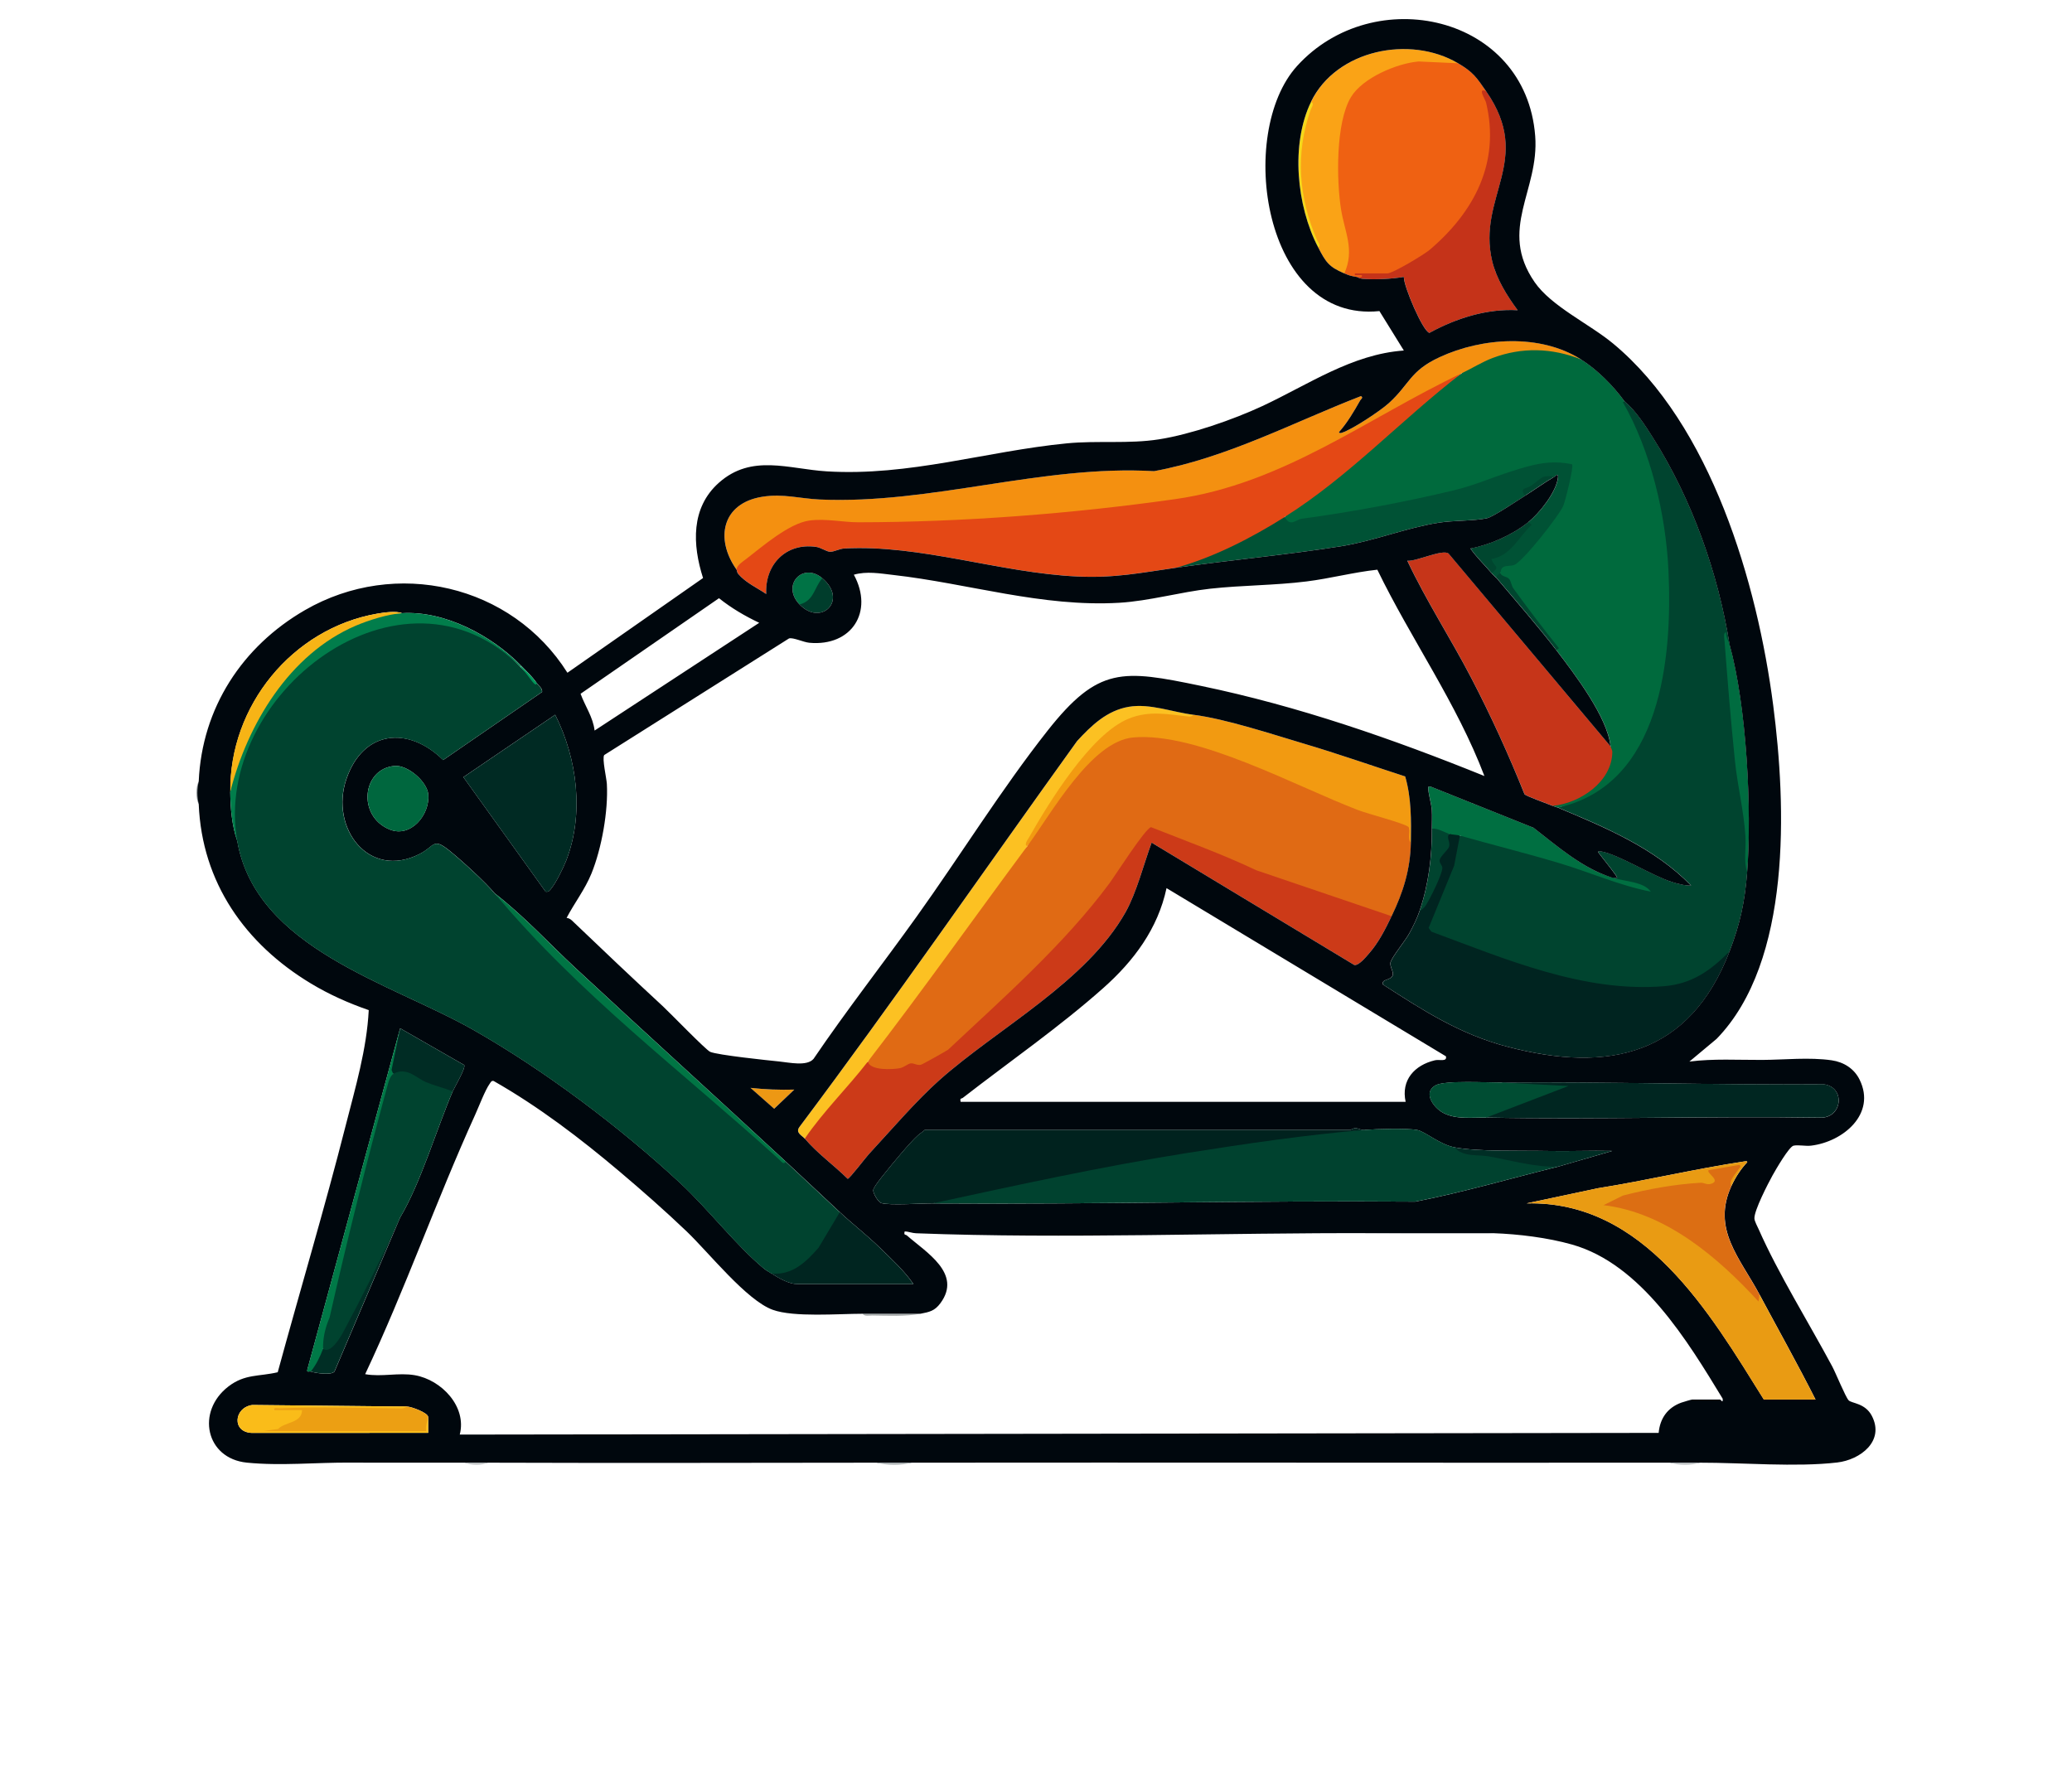 <svg xmlns="http://www.w3.org/2000/svg" width="55" height="47" viewBox="0 0 55 47" fill="none"><path d="M5.274 21.348C5.197 21.208 5.195 20.893 5.274 20.744C5.266 20.937 5.266 21.155 5.274 21.348Z" fill="#8B9195"></path><path d="M39.637 32.74C38.597 32.703 37.52 32.744 36.475 32.74H39.637Z" fill="#AAAEAF"></path><path d="M45.913 17.117C45.851 17.146 45.839 17.12 45.832 17.062C45.957 18.137 46.065 19.214 46.156 20.293C46.355 21.249 46.382 22.224 46.378 23.162C46.317 23.944 46.193 24.524 45.913 25.254C44.951 26.803 42.588 26.317 41.092 25.913C40.133 25.654 38.833 25.234 37.945 24.809C37.881 24.779 37.815 24.641 37.847 24.57L38.511 22.957L38.649 22.231L38.753 22.185C38.826 22.181 38.899 22.178 38.972 22.182C39.044 22.186 39.115 22.191 39.183 22.208C40.585 22.561 41.93 23.005 43.27 23.471C43.295 23.479 42.773 23.375 42.798 23.301C42.857 23.284 42.989 23.373 42.89 23.232C42.744 23.025 42.577 22.83 42.426 22.626C42.419 22.59 42.469 22.598 42.496 22.602C42.963 22.68 43.845 23.245 44.381 23.414C44.534 23.462 44.73 23.516 44.89 23.509C43.917 22.51 42.621 21.969 41.356 21.44C43.703 20.729 44.211 18.16 44.213 15.998C44.214 14.207 43.916 12.408 43.047 10.809C42.97 10.683 42.996 10.627 43.123 10.652C43.427 10.907 43.673 11.295 43.886 11.632C44.913 13.257 45.611 15.22 45.913 17.115V17.117Z" fill="#00442F"></path><path d="M41.961 9.538C42.404 9.817 42.818 10.233 43.123 10.654L43.078 10.677C43.818 11.969 44.216 13.648 44.288 15.139C44.399 17.462 44.097 20.834 41.357 21.441C41.323 21.427 41.275 21.419 41.218 21.395L41.283 21.294C41.959 21.191 42.761 20.654 42.687 19.903L42.753 19.815C42.678 19.047 41.799 17.894 41.312 17.258C41.26 17.158 41.266 17.137 41.335 17.218C40.834 16.642 40.385 16.046 39.989 15.43C39.819 15.377 39.764 15.305 39.825 15.212C39.65 15.002 39.962 14.923 40.163 14.914C40.404 14.812 41.297 13.653 41.421 13.373C41.461 13.282 41.683 12.442 41.645 12.41C41.48 12.267 40.487 12.467 40.259 12.569C38.453 13.267 36.494 13.586 34.562 13.866C34.373 13.978 34.012 14.031 34.106 13.724L34.298 13.489C35.61 12.523 36.867 11.487 38.069 10.381L38.802 9.911C38.898 9.705 39.254 9.552 39.478 9.464C40.333 9.128 41.135 9.107 41.964 9.539L41.961 9.538Z" fill="#006A3D"></path><path d="M27.268 22.464C27.599 21.831 28.031 21.144 28.497 20.585C29.322 19.594 29.844 19.317 31.152 19.559C31.959 19.708 32.732 20.01 33.492 20.316C34.785 20.893 36.084 21.451 37.405 21.857L37.452 22.372C37.438 23.089 37.246 23.695 36.941 24.325L36.881 24.403C34.763 23.711 32.663 22.968 30.559 22.067C29.554 23.503 28.491 24.812 27.185 26.1C26.548 26.729 25.885 27.338 25.224 27.942C25.048 28.102 24.415 28.444 24.188 28.323C23.852 28.524 23.302 28.561 22.991 28.298L23.038 28.185C23.152 27.962 23.269 27.739 23.418 27.536C24.522 26.024 25.633 24.513 26.751 23.012C26.825 22.912 26.911 22.821 26.998 22.729C27.085 22.637 27.177 22.551 27.27 22.466L27.268 22.464Z" fill="#E06A14"></path><path d="M38.8 9.91C37.2 11.139 35.821 12.642 34.104 13.723C34.088 13.761 34.071 13.798 34.048 13.831C34.026 13.863 34.004 13.894 33.975 13.913C33.131 14.448 32.215 14.912 31.221 15.072C30.268 15.208 29.591 15.351 28.594 15.304C26.54 15.208 24.434 14.45 22.41 14.561C22.282 14.568 22.139 14.651 22.036 14.648C21.937 14.645 21.797 14.538 21.662 14.518C20.864 14.403 20.302 14.99 20.34 15.769C20.088 15.599 19.795 15.47 19.595 15.234C19.561 15.194 19.564 15.137 19.55 15.118L19.513 14.974C19.551 14.83 21.113 13.704 21.431 13.734C24.732 13.819 28.219 13.637 31.541 13.101C32.95 12.873 34.369 12.203 35.621 11.548C36.61 10.944 37.624 10.397 38.664 9.906L38.8 9.91Z" fill="#E44815"></path><path d="M38.706 1.68C39.114 1.92 39.199 2.061 39.45 2.424L39.411 2.479C39.956 3.649 39.517 5.026 38.722 5.988C38.358 6.431 37.493 7.198 36.904 7.321C36.871 7.328 36.843 7.297 36.824 7.26C36.828 7.299 36.818 7.331 36.782 7.333C36.492 7.347 36.217 7.352 35.964 7.26C36.036 7.264 36.044 7.28 35.98 7.283C36.261 7.247 36.3 7.424 36.01 7.353C35.855 7.326 35.831 7.322 35.684 7.26L35.633 7.142C35.705 6.955 35.728 6.754 35.709 6.556C35.449 5.407 35.245 4.036 35.623 2.885C35.993 1.751 37.66 1.293 38.706 1.68Z" fill="#EF6112"></path><path d="M36.939 24.324C36.768 24.677 36.597 25.022 36.333 25.322C36.249 25.417 36.069 25.638 35.95 25.62L30.569 22.371C30.364 22.931 30.167 23.703 29.879 24.215C28.836 26.069 26.491 27.295 24.942 28.67C24.332 29.212 23.629 30.03 23.059 30.646C22.978 30.733 22.547 31.297 22.502 31.297C22.135 30.935 21.695 30.62 21.363 30.229C21.363 30.187 21.365 30.146 21.373 30.106C21.424 29.857 22.563 28.581 22.834 28.291L23.037 28.184C23.094 28.431 23.706 28.394 23.887 28.359C24 28.338 24.102 28.237 24.179 28.231C24.265 28.224 24.342 28.292 24.444 28.269C24.484 28.26 25.087 27.921 25.165 27.87C26.632 26.493 28.242 25.078 29.446 23.456C29.606 23.24 30.401 21.989 30.554 21.961C31.49 22.332 32.437 22.673 33.348 23.105L36.941 24.325L36.939 24.324Z" fill="#CC3A18"></path><path d="M41.961 9.538C41.192 9.238 40.403 9.211 39.624 9.503C39.342 9.609 39.072 9.781 38.799 9.91C36.268 11.112 34.073 12.843 31.191 13.252C28.444 13.641 25.538 13.864 22.781 13.866C22.374 13.866 21.91 13.761 21.483 13.82C20.946 13.894 20.238 14.507 19.807 14.841C19.719 14.909 19.564 15.002 19.55 15.118C18.974 14.302 19.166 13.353 20.245 13.186C20.793 13.101 21.239 13.237 21.757 13.26C24.719 13.393 27.666 12.335 30.634 12.508C32.567 12.155 34.314 11.219 36.127 10.515C36.2 10.553 36.124 10.598 36.105 10.632C35.944 10.918 35.764 11.222 35.546 11.468C35.539 11.503 35.591 11.498 35.615 11.49C35.894 11.403 36.642 10.907 36.87 10.699C37.422 10.197 37.422 9.85 38.212 9.483C39.345 8.957 40.882 8.856 41.963 9.537L41.961 9.538Z" fill="#F49010"></path><path d="M38.752 22.186L38.599 22.985L37.922 24.636L37.995 24.735C39.95 25.456 42.032 26.358 44.169 26.183C44.913 26.122 45.408 25.767 45.913 25.255C44.858 28.011 42.712 28.5 40.008 27.788C38.749 27.457 37.786 26.831 36.708 26.137C36.674 25.989 36.901 26.035 36.966 25.904C37.013 25.808 36.875 25.657 36.917 25.535C36.971 25.38 37.303 24.977 37.413 24.776C37.514 24.59 37.615 24.384 37.684 24.186C37.895 23.831 38.071 23.434 38.194 23.038C38.081 22.852 38.142 22.654 38.379 22.448C38.313 22.22 38.346 22.116 38.474 22.14C38.55 22.023 38.724 22.041 38.752 22.186Z" fill="#002420"></path><path d="M42.751 19.814C42.754 19.849 42.799 19.898 42.798 19.974C42.784 20.761 41.938 21.326 41.217 21.395C41.099 21.345 40.501 21.133 40.469 21.085C40.047 20.035 39.578 19.003 39.056 18C38.51 16.952 37.862 15.956 37.358 14.886C37.594 14.912 38.29 14.571 38.453 14.695L42.751 19.814Z" fill="#C63519"></path><path d="M31.685 18.977C32.547 19.09 33.756 19.49 34.614 19.744C35.517 20.012 36.405 20.326 37.301 20.614C37.467 21.186 37.461 21.78 37.451 22.371C37.344 22.278 37.458 22.004 37.377 21.947C37.232 21.846 36.327 21.612 36.057 21.51C34.414 20.885 31.776 19.427 30.08 19.579C28.961 19.679 27.908 21.602 27.269 22.464C27.171 22.524 27.128 22.476 27.145 22.365C27.685 21.399 28.301 20.348 29.107 19.571C29.903 18.803 30.533 18.755 31.574 18.993L31.686 18.977H31.685Z" fill="#F29A11"></path><path d="M34.104 13.723C34.243 14.005 34.405 13.792 34.549 13.773C35.875 13.594 37.242 13.339 38.547 13.028C39.15 12.885 39.553 12.695 40.124 12.512C40.67 12.337 41.146 12.199 41.73 12.327C41.783 12.378 41.554 13.282 41.499 13.422C41.398 13.675 40.43 14.906 40.193 14.999C40.09 15.04 39.976 15.002 39.887 15.067C39.833 15.105 39.842 15.183 39.823 15.211C39.883 15.314 39.829 15.342 39.73 15.35C39.697 15.311 39.641 15.27 39.591 15.211C39.563 15.154 39.567 15.106 39.62 15.077C39.433 14.888 39.505 14.748 39.836 14.658C40.118 14.454 40.383 14.14 40.568 13.864C40.866 13.624 41.315 13.063 41.358 12.677C41.374 12.532 41.275 12.656 41.266 12.655C40.979 12.717 40.611 12.926 40.476 13.166C40.281 13.288 39.633 13.726 39.466 13.76C39.109 13.833 38.59 13.813 38.188 13.877C37.313 14.017 36.476 14.361 35.604 14.501C34.187 14.728 32.661 14.868 31.223 15.072C32.226 14.795 33.226 14.277 34.106 13.724L34.104 13.723Z" fill="#005235"></path><path d="M39.451 2.424C40.723 4.256 39.201 5.216 39.612 6.936C39.723 7.402 40.004 7.857 40.288 8.236C39.466 8.19 38.658 8.449 37.946 8.837C37.774 8.807 37.257 7.593 37.266 7.352C36.934 7.407 36.506 7.43 36.168 7.402C36.081 7.395 36.041 7.357 36.011 7.352C36.082 7.346 36.167 7.382 36.15 7.306H35.964V7.259H36.824C36.971 7.259 37.803 6.759 37.958 6.626C39.141 5.616 39.825 4.308 39.448 2.728C39.425 2.632 39.205 2.314 39.451 2.423V2.424Z" fill="#C53319"></path><path d="M31.685 18.977C31.679 18.977 31.634 19.031 31.573 19.025C31.01 18.97 30.517 18.851 29.954 19.082C28.95 19.493 27.845 21.303 27.307 22.247C27.28 22.294 27.175 22.43 27.268 22.464C25.86 24.363 24.479 26.315 23.037 28.183C22.5 28.879 21.86 29.499 21.363 30.229C21.295 30.149 21.113 30.077 21.218 29.925C23.744 26.557 26.135 23.091 28.593 19.673C28.971 19.262 29.383 18.864 29.963 18.764C30.528 18.667 31.129 18.909 31.686 18.976L31.685 18.977Z" fill="#FCC122"></path><path d="M38.707 1.68L37.659 1.632C37.085 1.679 36.169 2.066 35.861 2.577C35.453 3.252 35.475 4.787 35.597 5.557C35.693 6.16 35.967 6.632 35.684 7.26C35.267 7.083 35.192 6.957 34.987 6.563C34.444 5.321 34.329 3.988 34.801 2.704C35.473 1.322 37.426 0.925 38.707 1.68Z" fill="#FAA316"></path><path d="M42.798 23.301C43.145 23.411 43.617 23.399 43.821 23.673C42.988 23.51 42.207 23.16 41.393 22.916C40.522 22.655 39.628 22.433 38.752 22.185C38.669 22.161 38.555 22.162 38.473 22.139C38.371 22.229 38.052 22.12 38.008 22C38.007 21.839 38.017 21.674 38.008 21.512C37.997 21.338 37.928 21.128 37.915 20.954C37.91 20.882 37.907 20.874 37.984 20.886L40.707 21.976C41.357 22.479 42 23.049 42.798 23.303V23.301Z" fill="#006F41"></path><path d="M45.914 17.117C46.363 18.734 46.509 21.487 46.379 23.162C46.28 22.871 46.351 22.519 46.332 22.209C46.291 21.539 46.123 20.876 46.054 20.209C45.944 19.148 45.857 18.063 45.775 17C45.771 16.949 45.738 16.784 45.82 16.792C45.804 16.913 45.888 17.024 45.914 17.117Z" fill="#006C40"></path><path d="M38.474 22.139C38.379 22.23 38.503 22.347 38.466 22.477C38.442 22.563 38.237 22.724 38.215 22.833C38.199 22.91 38.288 22.968 38.286 23.046C38.282 23.214 37.955 23.877 37.843 24.043C37.802 24.104 37.747 24.15 37.683 24.185C37.922 23.484 38.015 22.738 38.008 22C38.177 21.987 38.337 22.1 38.474 22.139Z" fill="#00442F"></path><path d="M40.566 13.862L40.659 13.932C40.316 14.249 40.099 14.765 39.59 14.839C39.633 15.043 39.862 15.038 39.59 15.21C39.406 14.993 39.196 14.794 39.032 14.56C39.553 14.462 40.153 14.196 40.566 13.862Z" fill="#00462F"></path><path d="M21.224 16.048C21.271 15.953 21.353 15.861 21.469 15.772L21.722 15.334L21.828 15.351C22.52 15.937 21.793 16.64 21.224 16.048Z" fill="#003D2C"></path><path d="M21.828 15.351C21.609 15.603 21.608 15.951 21.224 16.048C20.73 15.534 21.311 14.913 21.828 15.351Z" fill="#007345"></path><path d="M39.823 15.211C39.861 15.315 39.994 15.298 40.059 15.371C40.111 15.43 40.117 15.547 40.175 15.627C40.564 16.163 40.967 16.694 41.382 17.21L41.312 17.257C40.823 16.62 40.256 15.969 39.731 15.351C39.714 15.261 39.803 15.242 39.824 15.212L39.823 15.211Z" fill="#00462F"></path><path d="M21.083 28.928L20.548 29.436L19.92 28.882C20.307 28.924 20.693 28.94 21.083 28.928Z" fill="#ED9814"></path><path d="M34.986 6.562C34.417 5.468 34.254 3.828 34.8 2.703C34.898 2.748 34.816 2.847 34.794 2.906C34.379 4.082 34.471 5.239 34.962 6.377C34.983 6.425 35.083 6.532 34.986 6.562Z" fill="#F5D81A"></path><path d="M41.263 12.653C40.992 12.811 40.738 12.998 40.473 13.164C40.335 12.93 40.51 12.987 40.645 12.894C40.924 12.704 40.902 12.604 41.263 12.653Z" fill="#00462F"></path><path d="M24.431 34.879C24.026 34.958 23.573 34.931 23.152 34.926C23.073 34.926 22.945 34.956 22.898 34.879H24.431Z" fill="#A7ABAB"></path><path d="M5.275 20.744C5.36 18.8 6.427 17.161 8.097 16.197C10.498 14.811 13.584 15.517 15.062 17.861L18.662 15.346C18.379 14.461 18.335 13.48 19.083 12.816C19.953 12.043 20.934 12.452 21.944 12.514C24.139 12.648 26.176 11.98 28.314 11.771C29.129 11.691 29.958 11.79 30.764 11.664C31.609 11.532 32.732 11.142 33.508 10.781C34.72 10.216 35.887 9.403 37.264 9.306L36.616 8.259C33.526 8.575 32.812 3.535 34.43 1.752C36.462 -0.487 40.504 0.39 40.751 3.611C40.863 5.062 39.764 6.078 40.734 7.488C41.178 8.133 42.187 8.597 42.82 9.122C45.42 11.278 46.648 15.482 47.069 18.729C47.414 21.385 47.566 25.525 45.566 27.581L44.844 28.184C45.481 28.102 46.132 28.143 46.775 28.14C47.369 28.137 48.023 28.064 48.621 28.15C48.943 28.197 49.218 28.371 49.362 28.664C49.81 29.575 48.922 30.314 48.075 30.416C47.928 30.434 47.746 30.39 47.61 30.416C47.491 30.439 47.133 31.058 47.051 31.206C46.93 31.425 46.563 32.135 46.57 32.348C46.573 32.426 46.651 32.562 46.686 32.643C47.197 33.803 48.022 35.132 48.634 36.275C48.731 36.455 48.983 37.08 49.07 37.176C49.147 37.261 49.51 37.246 49.688 37.592C50.034 38.263 49.378 38.757 48.767 38.828C47.669 38.956 46.252 38.831 45.122 38.833C44.859 38.872 44.594 38.872 44.332 38.833C37.612 38.838 30.933 38.826 24.199 38.833C23.89 38.872 23.579 38.872 23.269 38.833C19.847 38.836 16.365 38.845 12.947 38.833C12.746 38.872 12.544 38.872 12.343 38.833C11.334 38.829 10.309 38.838 9.299 38.831C8.388 38.825 7.459 38.922 6.554 38.832C5.459 38.723 5.199 37.473 6.064 36.809C6.502 36.473 6.871 36.55 7.372 36.432C7.968 34.248 8.619 32.072 9.177 29.878C9.433 28.873 9.735 27.857 9.788 26.818C9.256 26.634 8.737 26.403 8.255 26.112C6.51 25.061 5.36 23.433 5.275 21.35C5.23 21.152 5.231 20.944 5.275 20.746V20.744ZM34.801 2.703C34.254 3.829 34.418 5.469 34.987 6.562C35.192 6.956 35.267 7.082 35.684 7.259C35.831 7.321 35.854 7.325 36.009 7.352C36.04 7.357 36.079 7.395 36.166 7.402C36.504 7.43 36.932 7.407 37.264 7.352C37.255 7.593 37.772 8.806 37.944 8.837C38.657 8.449 39.465 8.19 40.286 8.236C40.003 7.857 39.722 7.402 39.61 6.936C39.199 5.216 40.721 4.256 39.449 2.424C39.197 2.061 39.112 1.92 38.705 1.68C37.425 0.925 35.471 1.321 34.799 2.703H34.801ZM41.962 9.538C40.881 8.857 39.344 8.957 38.211 9.484C37.422 9.85 37.422 10.197 36.869 10.7C36.641 10.908 35.893 11.404 35.614 11.491C35.59 11.498 35.538 11.504 35.545 11.469C35.763 11.224 35.943 10.919 36.104 10.633C36.123 10.599 36.199 10.554 36.126 10.516C34.313 11.22 32.566 12.156 30.633 12.509C27.665 12.336 24.718 13.394 21.756 13.261C21.238 13.238 20.792 13.102 20.244 13.187C19.165 13.354 18.973 14.303 19.549 15.119C19.563 15.138 19.56 15.195 19.594 15.235C19.794 15.471 20.087 15.6 20.339 15.77C20.3 14.991 20.862 14.404 21.661 14.519C21.796 14.538 21.936 14.646 22.035 14.649C22.138 14.652 22.282 14.569 22.409 14.562C24.434 14.451 26.539 15.209 28.593 15.305C29.589 15.352 30.267 15.209 31.22 15.073C32.658 14.868 34.183 14.729 35.601 14.502C36.474 14.362 37.311 14.018 38.185 13.878C38.587 13.814 39.106 13.834 39.463 13.761C39.631 13.727 40.279 13.289 40.473 13.167C40.738 13.001 40.993 12.814 41.263 12.656C41.272 12.657 41.372 12.533 41.355 12.678C41.312 13.064 40.863 13.625 40.565 13.865C40.151 14.199 39.552 14.465 39.031 14.563C39.195 14.797 39.405 14.996 39.589 15.213C39.639 15.272 39.695 15.314 39.728 15.352C40.253 15.971 40.82 16.621 41.309 17.258C41.798 17.895 42.675 19.048 42.75 19.815L38.451 14.696C38.289 14.572 37.592 14.913 37.356 14.887C37.86 15.957 38.509 16.953 39.054 18.001C39.576 19.004 40.046 20.036 40.467 21.086C40.499 21.134 41.096 21.346 41.215 21.396C41.272 21.42 41.32 21.428 41.354 21.442C42.618 21.972 43.914 22.512 44.888 23.511C44.728 23.518 44.532 23.464 44.379 23.416C43.843 23.247 42.961 22.682 42.494 22.604C42.467 22.599 42.417 22.592 42.424 22.628C42.575 22.831 42.742 23.027 42.888 23.234C42.987 23.375 42.855 23.285 42.796 23.303C41.998 23.049 41.355 22.479 40.705 21.976L37.982 20.886C37.906 20.874 37.908 20.882 37.913 20.954C37.926 21.128 37.996 21.338 38.006 21.512C38.016 21.673 38.006 21.838 38.006 22C38.013 22.738 37.92 23.484 37.681 24.185C37.613 24.384 37.512 24.591 37.411 24.775C37.301 24.976 36.968 25.38 36.914 25.535C36.872 25.656 37.01 25.809 36.963 25.904C36.899 26.034 36.671 25.989 36.705 26.136C37.783 26.831 38.746 27.456 40.006 27.788C42.709 28.499 44.855 28.009 45.911 25.254C46.191 24.523 46.315 23.944 46.376 23.162C46.506 21.487 46.36 18.735 45.911 17.117C45.609 15.222 44.912 13.259 43.884 11.634C43.671 11.297 43.424 10.908 43.121 10.654C42.815 10.233 42.401 9.817 41.959 9.538H41.962ZM36.561 15.125C35.929 15.192 35.31 15.359 34.679 15.437C33.833 15.543 32.973 15.536 32.128 15.629C31.333 15.717 30.507 15.956 29.712 16.003C27.656 16.124 25.708 15.49 23.705 15.264C23.362 15.225 23.006 15.16 22.665 15.258C23.199 16.241 22.608 17.167 21.485 17.065C21.324 17.05 21.05 16.917 20.944 16.95L16.038 20.046C15.978 20.141 16.1 20.657 16.109 20.814C16.148 21.532 15.971 22.525 15.699 23.193C15.528 23.613 15.249 23.971 15.04 24.369C15.095 24.375 15.14 24.4 15.18 24.437C15.982 25.205 16.783 25.964 17.597 26.717C17.788 26.894 18.736 27.876 18.852 27.926C19.055 28.012 20.371 28.15 20.689 28.182C20.956 28.209 21.418 28.316 21.595 28.112C22.468 26.826 23.426 25.601 24.33 24.338C25.486 22.724 26.586 20.947 27.807 19.399C29.157 17.689 29.799 17.778 31.871 18.208C34.46 18.745 36.961 19.615 39.403 20.603C38.666 18.662 37.459 16.977 36.56 15.124L36.561 15.125ZM21.224 16.048C21.793 16.64 22.521 15.937 21.828 15.351C21.311 14.913 20.729 15.535 21.224 16.048ZM15.784 19.395L20.153 16.535C19.768 16.352 19.418 16.147 19.085 15.882L15.411 18.419C15.529 18.746 15.743 19.04 15.783 19.395H15.784ZM6.112 21.023C6.118 21.46 6.154 21.911 6.298 22.325C6.797 25.186 10.363 26.091 12.56 27.339C14.458 28.418 16.464 29.929 18.063 31.415C18.789 32.09 19.548 33.073 20.27 33.672C20.349 33.738 20.404 33.761 20.48 33.81C20.659 33.926 20.939 34.089 21.154 34.089H24.246C24.005 33.735 23.652 33.414 23.341 33.111C23.011 32.79 22.619 32.486 22.294 32.182C21.815 31.735 21.335 31.281 20.853 30.834C19 29.115 17.124 27.417 15.273 25.697C14.563 25.037 13.905 24.313 13.135 23.72C12.875 23.409 12.25 22.84 11.927 22.58C11.486 22.225 11.545 22.468 11.137 22.674C9.788 23.358 8.753 21.979 9.195 20.685C9.639 19.384 10.838 19.265 11.764 20.178L14.391 18.371C14.4 18.266 14.303 18.211 14.252 18.139C14.107 17.936 13.997 17.842 13.834 17.674C13.062 16.88 11.815 16.211 10.672 16.279C10.516 16.212 10.183 16.262 10.011 16.292C7.756 16.686 6.086 18.746 6.116 21.022L6.112 21.023ZM21.363 30.229C21.695 30.621 22.136 30.935 22.502 31.297C22.548 31.297 22.979 30.733 23.059 30.646C23.629 30.03 24.332 29.211 24.942 28.67C26.491 27.295 28.836 26.069 29.879 24.215C30.167 23.702 30.364 22.93 30.569 22.371L35.95 25.62C36.069 25.638 36.249 25.417 36.333 25.322C36.597 25.022 36.768 24.677 36.939 24.324C37.244 23.694 37.436 23.088 37.45 22.371C37.46 21.78 37.466 21.186 37.3 20.614C36.405 20.325 35.516 20.011 34.613 19.744C33.755 19.489 32.546 19.089 31.684 18.977C31.127 18.91 30.526 18.668 29.961 18.765C29.381 18.865 28.97 19.262 28.591 19.674C26.133 23.091 23.742 26.557 21.216 29.926C21.111 30.077 21.293 30.15 21.361 30.23L21.363 30.229ZM14.483 23.673C14.567 23.69 14.598 23.632 14.642 23.577C14.763 23.427 14.956 23.035 15.029 22.848C15.51 21.611 15.324 20.141 14.737 18.976L12.3 20.632L14.483 23.673ZM10.473 20.335C9.607 20.412 9.479 21.67 10.343 22.022C10.903 22.25 11.415 21.633 11.368 21.093C11.338 20.748 10.819 20.304 10.472 20.335H10.473ZM25.502 29.253H37.312C37.185 28.676 37.548 28.277 38.091 28.149C38.205 28.122 38.419 28.198 38.381 28.044L30.965 23.579C30.735 24.657 30.096 25.512 29.289 26.229C28.124 27.265 26.789 28.19 25.559 29.146C25.52 29.176 25.474 29.144 25.5 29.252L25.502 29.253ZM10.622 27.3L8.162 36.349C8.133 36.454 8.204 36.398 8.251 36.414C8.379 36.456 8.794 36.518 8.879 36.414L10.622 32.322C11.162 31.42 11.589 29.981 12.017 28.974C12.061 28.871 12.369 28.356 12.322 28.275L10.622 27.3ZM22.898 34.879C22.254 34.879 21.074 34.977 20.514 34.775C19.817 34.525 18.813 33.252 18.226 32.692C17.661 32.152 17.054 31.618 16.457 31.113C15.405 30.224 14.302 29.382 13.103 28.699C13.042 28.686 13.028 28.732 13 28.77C12.877 28.942 12.713 29.374 12.614 29.593C11.583 31.863 10.756 34.228 9.693 36.483C10.133 36.563 10.576 36.435 11.013 36.511C11.718 36.634 12.397 37.343 12.204 38.087L44.028 38.042C44.063 37.66 44.261 37.374 44.626 37.24C44.67 37.224 44.894 37.157 44.915 37.157H45.659C45.678 37.157 45.741 37.276 45.728 37.135C44.794 35.599 43.567 33.563 41.73 33.042C41.081 32.858 40.311 32.764 39.637 32.74H36.475C32.465 32.723 28.302 32.895 24.314 32.742C24.21 32.738 24.117 32.695 24.014 32.694C23.984 32.803 24.042 32.772 24.073 32.8C24.58 33.247 25.546 33.808 24.964 34.597C24.809 34.807 24.672 34.832 24.432 34.879H22.898ZM39.451 29.671C42.401 29.727 45.359 29.628 48.311 29.673C48.909 29.695 48.998 28.857 48.403 28.787C45.557 28.808 42.716 28.719 39.87 28.742C39.502 28.745 38.362 28.676 38.107 28.815C37.761 29.004 38.052 29.404 38.303 29.542C38.643 29.728 39.076 29.665 39.452 29.672L39.451 29.671ZM21.084 28.928C20.694 28.939 20.308 28.924 19.922 28.882L20.55 29.436L21.084 28.928ZM24.758 31.95C29.028 31.979 33.297 31.868 37.567 31.903C38.846 31.653 40.095 31.287 41.357 30.974L42.798 30.556C42.217 30.544 41.634 30.569 41.053 30.557C40.365 30.543 39.246 30.58 38.614 30.462C38.211 30.387 37.834 30.04 37.612 29.999C37.358 29.952 36.528 29.973 36.242 29.997C36.153 30.019 36.054 29.951 35.98 29.953C35.911 29.954 35.86 29.997 35.847 29.997H24.548C24.494 30.053 24.425 30.089 24.367 30.141C24.145 30.339 23.681 30.905 23.478 31.159C23.413 31.24 23.181 31.524 23.179 31.601C23.176 31.684 23.31 31.916 23.395 31.941C23.615 32.007 24.458 31.948 24.758 31.95ZM45.961 31.485C46.065 31.26 46.208 31.037 46.379 30.857C46.386 30.821 46.338 30.83 46.31 30.834C45.007 31.03 43.719 31.339 42.418 31.546L40.521 31.949C43.647 31.87 45.38 34.848 46.821 37.157H48.193C47.718 36.217 47.202 35.296 46.705 34.367C46.188 33.399 45.432 32.632 45.961 31.485ZM10.808 37.343L6.697 37.301C6.205 37.37 6.147 38.029 6.691 38.043L11.366 38.041V37.622C11.369 37.51 10.918 37.344 10.808 37.343Z" fill="#00070D"></path><path d="M10.435 28.509C10.225 29.465 9.903 30.435 9.667 31.391C9.329 32.767 9.06 34.516 8.575 35.809C8.676 35.99 8.459 36.404 8.25 36.413C8.203 36.398 8.132 36.454 8.161 36.348L10.621 27.299C10.568 27.697 10.521 28.118 10.435 28.509Z" fill="#007947"></path><path d="M8.25 36.413C8.396 36.228 8.493 36.028 8.575 35.809C8.837 35.697 8.997 35.376 9.133 35.135C9.659 34.21 10.076 33.231 10.62 32.321L8.877 36.413C8.792 36.516 8.376 36.455 8.249 36.413H8.25Z" fill="#002E25"></path><path d="M38.613 30.462L38.779 30.535C39.582 30.65 40.395 30.766 41.219 30.881L41.357 30.973C40.095 31.286 38.846 31.652 37.567 31.902C33.296 31.868 29.028 31.978 24.758 31.949C24.859 31.902 24.96 31.858 25.064 31.819C25.168 31.78 25.27 31.743 25.376 31.719C28.966 30.93 32.611 30.159 36.243 29.996C36.528 29.972 37.358 29.951 37.613 29.998C37.835 30.039 38.212 30.386 38.615 30.461L38.613 30.462Z" fill="#00422F"></path><path d="M36.242 29.996C34.709 30.124 33.029 30.369 31.49 30.614C29.233 30.974 26.989 31.464 24.758 31.949C24.458 31.947 23.615 32.006 23.395 31.94C23.31 31.914 23.176 31.682 23.179 31.6C23.181 31.523 23.414 31.24 23.478 31.158C23.68 30.905 24.145 30.338 24.367 30.14C24.425 30.088 24.494 30.052 24.548 29.996H35.847C35.86 29.996 35.911 29.953 35.98 29.952C36.054 29.95 36.153 30.018 36.242 29.996Z" fill="#00221E"></path><path d="M46.703 34.367C47.2 35.296 47.716 36.217 48.191 37.157H46.819C45.378 34.848 43.645 31.87 40.519 31.949L42.416 31.546C43.717 31.34 45.005 31.03 46.308 30.834C46.336 30.83 46.384 30.82 46.377 30.857C46.206 31.037 46.062 31.26 45.959 31.485C45.807 31.459 45.82 31.314 46 31.05L45.498 31.137C45.696 31.336 45.602 31.535 45.327 31.531C45.034 31.389 42.877 31.815 42.889 31.939C44.377 32.282 45.627 33.255 46.623 34.379L46.703 34.367Z" fill="#E99B13"></path><path d="M39.45 29.67L39.457 29.568L41.183 28.902L39.919 28.836L39.869 28.74C42.715 28.717 45.556 28.807 48.402 28.785C48.997 28.856 48.908 29.693 48.31 29.671C45.358 29.626 42.401 29.726 39.45 29.67Z" fill="#002621"></path><path d="M46.703 34.368L46.679 34.554C45.596 33.376 44.219 32.196 42.565 31.996L43.077 31.742C43.745 31.568 44.453 31.44 45.145 31.401C45.227 31.396 45.304 31.462 45.413 31.431C45.708 31.348 45.276 31.136 45.355 31.067L46.167 30.927C46.24 30.964 46.167 31.01 46.147 31.046C46.084 31.15 45.87 31.359 45.959 31.486C45.429 32.633 46.185 33.4 46.703 34.368Z" fill="#DC6E13"></path><path d="M39.868 28.741L41.635 28.832L39.45 29.671C39.074 29.663 38.641 29.727 38.301 29.541C38.05 29.404 37.759 29.003 38.105 28.814C38.36 28.674 39.5 28.742 39.868 28.741Z" fill="#004D33"></path><path d="M38.612 30.462C39.244 30.58 40.363 30.543 41.051 30.557C41.632 30.569 42.216 30.544 42.796 30.556L41.355 30.974C40.751 30.993 40.131 30.81 39.513 30.7C39.235 30.65 38.818 30.722 38.612 30.462Z" fill="#002E25"></path><path d="M24.2 38.831C23.93 38.909 23.537 38.909 23.27 38.831C23.578 38.831 23.89 38.831 24.2 38.831Z" fill="#B3B8B9"></path><path d="M45.123 38.831C44.904 38.909 44.548 38.909 44.333 38.831C44.596 38.831 44.861 38.831 45.123 38.831Z" fill="#C1C5C6"></path><path d="M12.946 38.831C12.806 38.908 12.491 38.91 12.342 38.831C12.543 38.831 12.745 38.831 12.946 38.831Z" fill="#C5C8C9"></path><path d="M11.365 37.622C11.349 37.761 11.335 37.892 11.322 38.017H6.99L7.009 37.897C7.383 37.871 7.757 37.678 8.016 37.436C7.93 37.587 7.363 37.582 7.272 37.436C7.166 37.38 7.207 37.335 7.324 37.345C8.489 37.356 9.65 37.355 10.806 37.343C10.916 37.344 11.368 37.51 11.365 37.622Z" fill="#EC9F13"></path><path d="M10.807 37.343C10.799 37.343 10.735 37.394 10.65 37.393C9.6 37.381 8.48 37.346 7.436 37.39C7.379 37.392 7.263 37.355 7.274 37.436H8.018C8.011 37.787 7.572 37.744 7.381 37.938L6.996 37.994H11.32C11.27 37.874 11.364 37.684 11.366 37.622V38.041L6.691 38.043C6.148 38.029 6.205 37.37 6.697 37.301L10.807 37.343Z" fill="#FABC19"></path><path d="M13.831 17.722C13.97 17.87 14.111 18.01 14.248 18.14C14.3 18.212 14.396 18.267 14.387 18.372L11.761 20.179C10.835 19.266 9.636 19.385 9.192 20.686C8.75 21.98 9.785 23.359 11.133 22.675C11.541 22.468 11.483 22.226 11.924 22.581C12.246 22.841 12.873 23.41 13.132 23.721C15.591 26.184 18.136 28.548 20.767 30.814L20.849 30.835C21.331 31.282 21.811 31.736 22.291 32.183L22.343 32.277C22.03 32.917 21.305 34.119 20.477 33.811C20.399 33.761 20.346 33.738 20.267 33.673C19.546 33.074 18.785 32.091 18.059 31.416C16.462 29.931 14.454 28.419 12.556 27.34C10.36 26.092 6.794 25.187 6.295 22.326C5.979 21.198 6.356 20.065 6.929 19.088C8.387 16.6 11.646 15.373 13.828 17.723L13.831 17.722Z" fill="#00432F"></path><path d="M14.483 23.674L12.3 20.633L14.737 18.977C15.325 20.141 15.51 21.612 15.029 22.849C14.956 23.036 14.763 23.428 14.642 23.578C14.598 23.632 14.567 23.691 14.483 23.674Z" fill="#002A23"></path><path d="M12.017 28.974C11.589 29.98 11.162 31.42 10.622 32.322C10.145 33.361 9.64 34.378 9.107 35.374C9.015 35.539 8.767 35.949 8.576 35.81C8.569 35.539 8.626 35.263 8.748 34.982C9.218 32.905 9.733 30.847 10.297 28.78C10.325 28.679 10.356 28.585 10.436 28.51C10.521 28.262 10.818 28.351 11.005 28.449C11.301 28.634 11.62 28.77 11.964 28.856L12.017 28.974Z" fill="#00432F"></path><path d="M22.293 32.183C22.619 32.487 23.011 32.791 23.34 33.112C23.651 33.415 24.005 33.736 24.244 34.09H21.152C20.938 34.09 20.657 33.927 20.479 33.811C21.027 33.863 21.392 33.509 21.726 33.129L22.291 32.184L22.293 32.183Z" fill="#002520"></path><path d="M10.473 20.335C10.819 20.305 11.339 20.747 11.369 21.093C11.416 21.634 10.904 22.25 10.344 22.023C9.48 21.671 9.607 20.412 10.473 20.335Z" fill="#00673E"></path><path d="M20.852 30.835C20.812 30.945 20.726 30.824 20.688 30.789C18.103 28.444 15.378 26.409 13.133 23.721C13.903 24.314 14.561 25.038 15.271 25.698C17.123 27.419 18.999 29.116 20.852 30.835Z" fill="#007544"></path><path d="M13.83 17.675V17.721C10.68 14.535 5.622 18.453 6.297 22.324C6.153 21.91 6.117 21.459 6.111 21.022C6.446 18.799 8.285 16.338 10.668 16.279C11.811 16.211 13.057 16.881 13.83 17.675Z" fill="#017D4B"></path><path d="M10.669 16.28C10.305 16.302 9.783 16.467 9.443 16.612C7.681 17.366 6.568 19.228 6.112 21.023C6.082 18.747 7.753 16.687 10.007 16.293C10.179 16.263 10.512 16.213 10.668 16.28H10.669Z" fill="#F7B416"></path><path d="M12.017 28.975C11.798 28.888 11.519 28.818 11.309 28.73C11.045 28.62 10.803 28.314 10.436 28.51L10.394 28.407L10.622 27.301L12.321 28.276C12.369 28.357 12.061 28.872 12.017 28.975Z" fill="#002C24"></path><path d="M14.249 18.141C14.228 18.235 14.127 18.091 14.111 18.07C14.021 17.958 13.932 17.825 13.831 17.723V17.677C13.995 17.845 14.105 17.938 14.249 18.141Z" fill="#00975A"></path></svg>